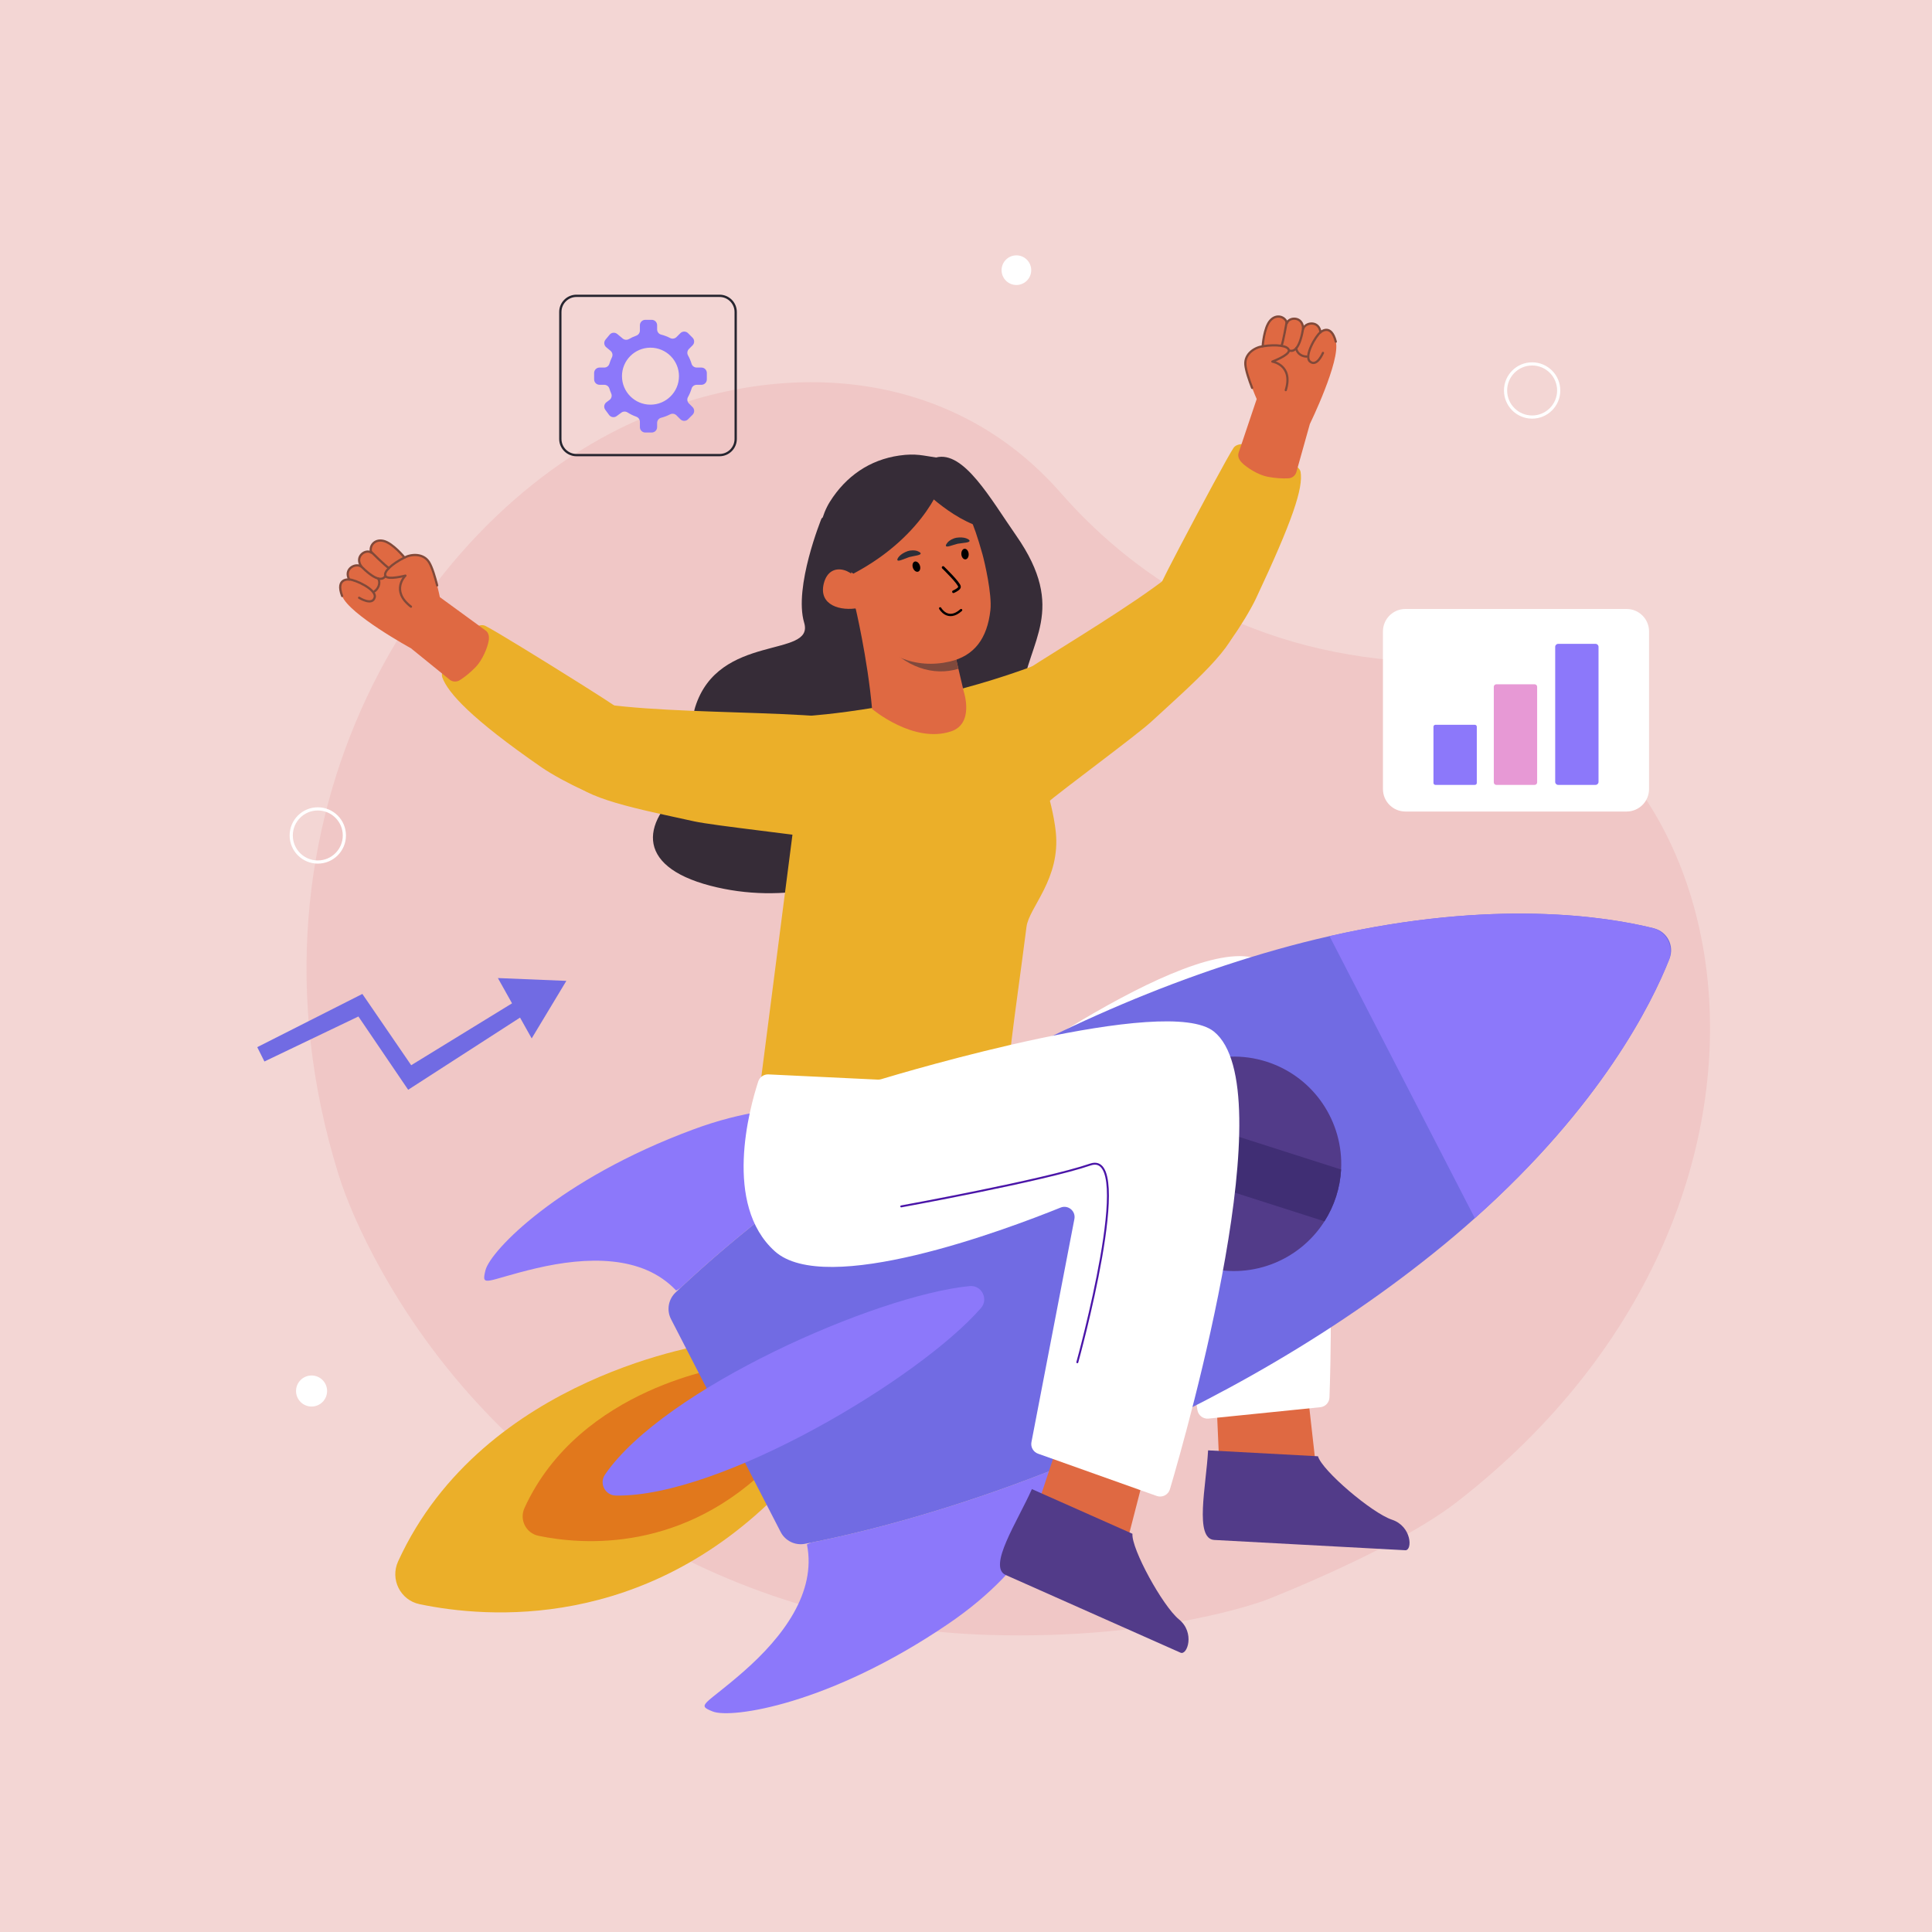 <?xml version="1.0" encoding="utf-8"?>
<!-- Generator: Adobe Illustrator 27.5.0, SVG Export Plug-In . SVG Version: 6.00 Build 0)  -->
<svg version="1.1" xmlns="http://www.w3.org/2000/svg" xmlns:xlink="http://www.w3.org/1999/xlink" x="0px" y="0px"
	 viewBox="0 0 500 500" style="enable-background:new 0 0 500 500;" xml:space="preserve">
<g id="BACKGROUND">
	<rect style="fill:#F3D6D4;" width="500" height="500"/>
</g>
<g id="OBJECTS">
	<path style="fill:#F0C7C6;" d="M255.731,423.116c-65.303-1.983-125.302-37.375-157.096-94.451
		c-5.371-9.642-9.044-18.28-11.086-24.88c-28.55-92.276,21.985-171.321,78.473-195.481c37.926-16.22,80.742-12.426,108.461,19.213
		c17.461,19.931,46.223,41.122,90.558,43.666c85.982,4.935,114.598,138.003,11.926,217.592
		c-15.9,12.325-49.301,25.288-49.301,25.288S300.61,424.479,255.731,423.116z"/>
	<g>
		<g>
			<polygon style="fill:#716BE3;" points="66.577,271.001 93.78,257.229 106.416,275.678 138.534,255.967 141.008,259.21 
				105.632,282.031 92.754,263.067 68.431,274.713 			"/>
			<polygon style="fill:#716BE3;" points="128.853,253.121 137.601,268.741 146.572,253.848 			"/>
		</g>
		<g>
			<g>
				
					<path style="fill:none;stroke:#26252F;stroke-width:0.596;stroke-linecap:round;stroke-linejoin:round;stroke-miterlimit:10;" d="
					M186.212,117.781h-37.015c-2.31,0-4.183-1.873-4.183-4.183V80.741c0-2.31,1.873-4.183,4.183-4.183h37.015
					c2.31,0,4.183,1.873,4.183,4.183v32.857C190.395,115.908,188.522,117.781,186.212,117.781z"/>
			</g>
			<path id="Screen_Part_00000070829751060453207610000015493808069554957704_" style="fill:#8C78FA;" d="M181.525,95.123h-1.214
				c-0.606,0-1.156-0.387-1.33-0.967c-0.231-0.77-0.544-1.505-0.928-2.194c-0.3-0.538-0.192-1.212,0.244-1.648l0.939-0.939
				c0.546-0.546,0.546-1.432,0-1.978l-1.174-1.174c-0.546-0.546-1.432-0.546-1.978,0l-0.994,0.994
				c-0.433,0.433-1.1,0.555-1.644,0.273c-0.742-0.385-1.532-0.689-2.36-0.9c-0.608-0.155-1.023-0.719-1.023-1.347v-1.073
				c0-0.772-0.626-1.399-1.399-1.399h-1.661c-0.772,0-1.399,0.626-1.399,1.399v1.382c0,0.604-0.392,1.127-0.961,1.328
				c-0.648,0.229-1.269,0.518-1.855,0.858c-0.517,0.299-1.161,0.263-1.621-0.118l-1.429-1.186c-0.594-0.493-1.476-0.412-1.97,0.183
				l-1.061,1.278c-0.493,0.594-0.411,1.476,0.183,1.969l1.112,0.923c0.493,0.409,0.65,1.103,0.367,1.678
				c-0.266,0.541-0.489,1.106-0.665,1.692c-0.175,0.581-0.724,0.968-1.33,0.968h-1.215c-0.772,0-1.399,0.626-1.399,1.399v1.661
				c0,0.772,0.626,1.399,1.399,1.399h1.206c0.61,0,1.164,0.388,1.34,0.972c0.133,0.441,0.293,0.869,0.477,1.285
				c0.263,0.594,0.07,1.29-0.452,1.676l-0.79,0.584c-0.621,0.459-0.753,1.335-0.294,1.956l0.987,1.336
				c0.459,0.621,1.335,0.753,1.956,0.294l1.22-0.901c0.473-0.349,1.107-0.355,1.604-0.04c0.695,0.44,1.442,0.805,2.23,1.084
				c0.569,0.201,0.961,0.723,0.961,1.326v1.383c0,0.772,0.626,1.399,1.399,1.399h1.661c0.772,0,1.399-0.626,1.399-1.399v-1.073
				c0-0.628,0.415-1.192,1.024-1.347c0.823-0.21,1.609-0.512,2.348-0.894c0.542-0.281,1.207-0.159,1.639,0.273l1.011,1.011
				c0.546,0.546,1.432,0.546,1.978,0l1.174-1.174c0.546-0.546,0.546-1.432,0-1.978l-0.948-0.948
				c-0.436-0.436-0.544-1.111-0.243-1.649c0.387-0.693,0.703-1.433,0.936-2.208c0.174-0.581,0.725-0.967,1.331-0.967h1.214
				c0.773,0,1.399-0.626,1.399-1.399v-1.661C182.924,95.749,182.298,95.123,181.525,95.123z M168.342,104.727
				c-4.073,0-7.375-3.302-7.375-7.375s3.302-7.375,7.375-7.375c4.073,0,7.375,3.302,7.375,7.375S172.415,104.727,168.342,104.727z"
				/>
		</g>
		<g>
			<g>
				<path style="fill:#FFFFFF;" d="M420.962,210.021h-57.246c-3.209,0-5.811-2.602-5.811-5.811v-40.798
					c0-3.209,2.602-5.811,5.811-5.811h57.246c3.209,0,5.811,2.602,5.811,5.811v40.798
					C426.772,207.42,424.171,210.021,420.962,210.021z"/>
			</g>
			<g>
				<path style="fill:#E799D5;" d="M397.166,203.128h-9.925c-0.357,0-0.646-0.289-0.646-0.646v-24.739
					c0-0.357,0.289-0.646,0.646-0.646h9.925c0.357,0,0.646,0.289,0.646,0.646v24.739
					C397.812,202.839,397.523,203.128,397.166,203.128z"/>
				<path style="fill:#8C78FA;" d="M412.933,203.128h-9.687c-0.422,0-0.764-0.342-0.764-0.765v-34.967
					c0-0.422,0.342-0.765,0.764-0.765h9.687c0.422,0,0.764,0.342,0.764,0.765v34.967
					C413.697,202.785,413.355,203.128,412.933,203.128z"/>
				<path style="fill:#8C78FA;" d="M381.696,203.128h-10.218c-0.276,0-0.499-0.223-0.499-0.499v-14.552
					c0-0.276,0.223-0.499,0.499-0.499h10.218c0.276,0,0.499,0.223,0.499,0.499v14.552
					C382.195,202.904,381.972,203.128,381.696,203.128z"/>
			</g>
		</g>
		<circle style="fill:#FFFFFF;" cx="80.634" cy="359.994" r="4.018"/>
		<circle style="fill:none;stroke:#FFFFFF;stroke-width:0.822;stroke-miterlimit:10;" cx="396.514" cy="101.057" r="6.877"/>
		<path style="fill:#FFFFFF;" d="M266.879,69.921c0,2.119-1.718,3.836-3.836,3.836c-2.119,0-3.836-1.717-3.836-3.836
			s1.718-3.836,3.836-3.836C265.161,66.084,266.879,67.802,266.879,69.921z"/>
		<circle style="fill:none;stroke:#FFFFFF;stroke-width:0.822;stroke-miterlimit:10;" cx="82.246" cy="216.217" r="6.877"/>
	</g>
	<g>
		<path style="fill:#EBAF29;" d="M184.295,347.692c0,0-59.134,8.001-81.267,56.395c-2.117,4.629,0.575,10.032,5.558,11.072
			c17.615,3.68,58.126,6.856,93.488-29.227L184.295,347.692z"/>
		<path style="fill:#E1781C;" d="M188.497,353.657c0,0-38.393,5.195-52.762,36.614c-1.374,3.005,0.374,6.513,3.608,7.189
			c11.436,2.389,37.738,4.451,60.697-18.976L188.497,353.657z"/>
		<path style="fill:#362C37;" d="M212.623,134.149c0,0-7.256,17.765-4.504,27.023c2.752,9.258-22.168,2.509-28.209,21.841
			c-2.131,6.821,3.156,16.116-1.296,19.491c-12.732,9.652-14.613,21.55,5.223,26.723c37.697,9.831,77.027-19.397,80.592-49.7
			c1.603-13.621,12.019-21.634-1.472-40.967c-6.581-9.431-13.535-22.03-20.706-20.162
			C235.079,120.267,212.623,134.149,212.623,134.149z"/>
		<path style="fill:#DF6942;" d="M314.88,363.851l0.649,14.822l25,0.565l-2.524-22.418
			C338.003,356.82,321.622,355.809,314.88,363.851z"/>
		<path style="fill:#FFFFFF;" d="M213.454,299.383c-1.133,0.371-1.873,1.453-1.815,2.644c0.363,7.424,2.834,33.018,19.648,39.527
			c16.486,6.381,53.337-26.01,65.012-36.837c1.55-1.438,4.071-0.556,4.398,1.533l9.19,58.661c0.217,1.386,1.48,2.36,2.876,2.218
			l28.932-2.941c1.312-0.133,2.324-1.21,2.372-2.528c0.575-15.9,2.953-109.137-20.142-113.922
			c-20.43-4.234-77.829,38.683-82.784,42.424c-0.232,0.175-0.485,0.306-0.762,0.397L213.454,299.383z"/>
		<path style="fill:#523B89;" d="M312.652,375.351c-0.496,9.214-3.612,22.908,1.62,23.189c4.301,0.232,47.501,2.556,49.407,2.659
			s1.721-6.193-3.444-7.904c-5.166-1.712-18.072-12.691-19.146-16.413L312.652,375.351z"/>
		<g>
			<g>
				<g>
					<g>
						<g>
							<path style="fill:#8C78FA;" d="M174.993,333.994c-8.706-9.286-23.225-8.806-36.186-5.775
								c-12.966,3.049-14.335,5.179-13.167,0.518c1.249-5.009,18.913-23.53,53.776-36.436c25.902-9.576,42.792-4.415,50.612-0.447
								c-21.231,13.588-39.663,28.062-53.983,41.506l-0.012,0.006C175.41,333.763,175.047,333.981,174.993,333.994z"/>
							<path style="fill:#8C78FA;" d="M184.475,442.939c-4.473-1.755-1.951-1.645,8.059-10.433
								c9.998-8.781,18.817-20.325,16.304-32.817c0.042-0.037,0.418-0.2,1.079-0.464c0,0,0,0,0.012-0.006
								c19.26-3.856,41.775-10.462,65.176-19.868c-1.308,8.67-6.91,25.419-29.75,40.939
								C214.607,441.187,189.279,444.83,184.475,442.939z"/>
						</g>
					</g>
					<path style="fill:#716BE3;" d="M275.105,379.352c-23.401,9.406-45.917,16.012-65.176,19.868
						c-0.012,0.006-0.012,0.006-0.012,0.006c-0.531,0.103-1.06,0.206-1.585,0.308c-2.546,0.492-5.109-0.753-6.296-3.057
						l-28.373-55.075c-1.192-2.314-0.706-5.132,1.185-6.921c0.392-0.371,0.787-0.742,1.186-1.114l0.012-0.006
						c14.321-13.444,32.752-27.918,53.983-41.506c29.33-18.771,63.979-35.841,100.428-46.117c4.68-1.323,9.233-2.474,13.625-3.465
						c42.84-9.732,72.008-5.01,83.965-2.022c3.436,0.859,5.325,4.526,4.03,7.822c-4.508,11.471-17.596,37.962-50.389,67.195
						c-3.356,3-6.937,6.04-10.731,9.082C341.429,348.063,307.416,366.367,275.105,379.352z"/>
					<path style="fill:#8C78FA;" d="M381.686,315.268l-37.606-72.996c42.267-9.601,71.225-5.134,83.476-2.143
						c3.702,0.904,5.747,4.873,4.334,8.412C427.214,260.254,414.041,286.426,381.686,315.268z"/>
				</g>
				<path style="fill:#523B89;" d="M310.895,327.627c-12.277-3.938-19.915-15.613-19.266-27.911
					c0.124-2.316,0.553-4.666,1.292-6.977c0.74-2.311,1.761-4.461,3.016-6.425c6.592-10.397,19.589-15.468,31.871-11.548
					c12.277,3.939,19.915,15.613,19.266,27.911c-0.124,2.316-0.553,4.666-1.292,6.977c-0.74,2.311-1.761,4.461-3.016,6.425
					C336.174,326.475,323.178,331.547,310.895,327.627z"/>
				<path style="fill:#402E74;" d="M342.767,316.078l-51.137-16.363c0.124-2.316,0.553-4.666,1.292-6.977
					c0.74-2.311,1.761-4.461,3.016-6.425l51.137,16.363c-0.124,2.316-0.553,4.666-1.292,6.977
					C345.043,311.964,344.022,314.115,342.767,316.078z"/>
				<path style="fill:#8C78FA;" d="M250.941,332.836c-24.18,2.361-79.108,26.501-94.37,48.787c-1.56,2.278,0.033,5.372,2.794,5.424
					c27.006,0.51,78.548-30.201,94.508-48.519C255.909,336.191,254.026,332.535,250.941,332.836z"/>
			</g>
		</g>
		<path style="fill:#EBAF29;" d="M196.5,282.801l12.538-97.519c0,0,27.986-1.691,58.15-12.841c0,0,0.353,8.22,0.889,20.089
			c0.169,3.74,4.26,14.397,5.15,22.678c1.321,12.288-6.917,19.553-7.574,24.678c-3.173,24.748-5.511,38.134-4.721,45.206
			C262.523,299.324,215.647,302.774,196.5,282.801z"/>
		<g id="upper_hand_00000031165771456591476900000011148929641978145164_">
			<path style="fill:#EBAF29;" d="M270.466,208.218c4.929-4.179,23.63-17.893,27.481-21.436
				c11.052-10.157,21.718-19.327,22.528-26.013c0.414-3.428-4.881-5.172-7.571-8.214c-1.267-1.432-2.752-2.463-4.58-2.959
				c-4.164-1.141,3.533-6.457-5.664-0.567c-3.156,2.021,3.979-3.086,0,0c-20.652,16.01-61.389,36.265-60.179,44.441
				C243.676,201.648,248.791,226.625,270.466,208.218z"/>
		</g>
		<path style="fill:#EBAF29;" d="M301.493,163.294c2.6,3.766,7.169,5.879,11.698,4.408c2.22-0.723,3.713,0.088,5.677-2.581
			c1.864-2.522,4.811-7.33,6.164-10.208c9.502-20.217,12.281-28.62,11.554-32.812c-0.298-1.716-4.616-3.632-8.786-5.574
			c-3.437-1.601-7.388-2.328-8.55-0.624c-1.299,1.892-8.365,15.04-13.538,24.903c-0.08,0.151-0.16,0.302-0.241,0.453
			c-0.004,0.02-0.017,0.038-0.031,0.056c-0.244,0.473-0.475,0.927-0.716,1.379c-1.829,3.493-3.32,6.407-4.071,7.976
			C298.416,155.28,299.168,159.943,301.493,163.294z"/>
		<path style="fill:#DF6942;" d="M338.986,109.742l-3.485,12.437c-0.274,0.923-1.101,1.56-2.062,1.61
			c-1.525,0.08-3.329-0.011-5.406-0.412c-2.348-0.455-5.353-2.301-6.657-3.658c-0.688-0.716-1.139-1.618-0.817-2.558l4.675-13.894
			c0,0-2.74-6.157-2.938-8.933c-0.198-2.776,2.422-4.437,4.481-4.715c0,0,0.304-4.752,1.936-6.638
			c1.631-1.875,3.927-1.027,4.353,0.633c0.537-1.648,4.157-1.794,4.174,1.475c0.699-1.802,4.165-2.132,4.494,0.912
			c0,0,2.704-2.505,3.971,2.422C346.972,93.34,338.986,109.742,338.986,109.742z"/>
		
			<path style="fill:none;stroke:#814939;stroke-width:0.574;stroke-linecap:round;stroke-linejoin:round;stroke-miterlimit:10;" d="
			M324.046,100.384c-0.767-1.984-1.641-4.526-1.75-6.049c-0.198-2.776,2.422-4.437,4.481-4.715c0,0,0.304-4.752,1.936-6.638
			c1.631-1.875,3.927-1.027,4.353,0.633c0.537-1.648,4.157-1.794,4.174,1.475c0.699-1.802,4.165-2.132,4.494,0.912
			c0,0,2.704-2.505,3.971,2.422"/>
		<g>
			
				<path style="fill:none;stroke:#814939;stroke-width:0.574;stroke-linecap:round;stroke-linejoin:round;stroke-miterlimit:10;" d="
				M332.756,100.963c2.01-6.523-3.474-7.384-3.474-7.384s4.364-1.636,4.281-2.874c-0.083-1.237-3.162-1.648-6.792-1.088"/>
			
				<path style="fill:none;stroke:#814939;stroke-width:0.574;stroke-linecap:round;stroke-linejoin:round;stroke-miterlimit:10;" d="
				M332.983,83.38c0,0-0.898,5.138-1.326,6.135"/>
			
				<path style="fill:none;stroke:#814939;stroke-width:0.574;stroke-linecap:round;stroke-linejoin:round;stroke-miterlimit:10;" d="
				M333.749,90.73c1.38,0.412,2.736-0.97,3.566-6.077"/>
			
				<path style="fill:none;stroke:#814939;stroke-width:0.574;stroke-linecap:round;stroke-linejoin:round;stroke-miterlimit:10;" d="
				M335.474,90.112c0.155,1.491,1.637,2.187,2.695,2.168"/>
			
				<path style="fill:none;stroke:#814939;stroke-width:0.574;stroke-linecap:round;stroke-linejoin:round;stroke-miterlimit:10;" d="
				M341.731,86.001c-1.206,0.857-4.292,6.177-2.733,7.543c1.811,1.587,3.381-2.214,3.381-2.214"/>
		</g>
		<path style="fill:#DF6942;" d="M273.232,375.423l-4.677,14.08l23.157,9.437l5.631-21.846
			C297.344,377.095,282.399,370.313,273.232,375.423z"/>
		<path style="fill:#FFFFFF;" d="M198.873,278.053c-1.191-0.057-2.268,0.69-2.638,1.824c-2.307,7.066-9.119,31.86,4.271,43.934
			c13.16,11.865,59.32-5.375,73.975-11.291c1.94-0.783,3.968,0.897,3.573,2.951l-11.117,57.753c-0.246,1.28,0.479,2.549,1.707,2.987
			l30.716,10.94c1.428,0.509,2.989-0.285,3.418-1.739c4.85-16.445,29.518-103.711,11.404-118.43
			c-12.045-9.786-80.116,10.493-86.14,12.314c-0.288,0.087-0.581,0.122-0.882,0.108L198.873,278.053z"/>
		<path style="fill:#523B89;" d="M267.052,385.375c-3.747,8.432-11.539,20.116-6.751,22.244
			c3.936,1.749,43.471,19.317,45.216,20.092c1.745,0.775,3.815-5.172-0.401-8.613c-4.216-3.441-12.362-18.298-12.039-22.159
			L267.052,385.375z"/>
		<g id="upper_hand_00000174600521304337692190000018307136057756919432_">
			<path style="fill:#EBAF29;" d="M214.133,217.288c-6.361-1.138-29.42-3.603-34.53-4.733c-14.659-3.232-28.487-5.804-32.546-11.179
				c-2.08-2.756,1.623-6.923,2.421-10.905c0.376-1.874,1.143-3.513,2.474-4.859c3.027-3.078-6.299-3.808,4.613-3.335
				c3.745,0.162-4.991-0.67,0,0c25.9,3.471,71.298,0.524,74.359,8.202C233.998,198.151,242.121,222.319,214.133,217.288z"/>
		</g>
		<path style="fill:#EBAF29;" d="M164.739,194.026c-0.357,4.562-3.246,8.685-7.901,9.687c-2.283,0.49-3.167,1.941-6.206,0.619
			c-2.878-1.245-7.842-3.922-10.457-5.731c-18.371-12.709-24.23-19.298-25.706-23.288c-0.604-1.633,1.403-4.741,4.033-8.514
			c2.168-3.11,5.219-5.724,7.08-4.834c2.074,0.983,14.787,8.803,24.215,14.734c0.145,0.09,0.29,0.18,0.435,0.271
			c0.013,0.015,0.034,0.024,0.055,0.033c0.449,0.286,0.876,0.563,1.312,0.833c3.336,2.102,6.089,3.872,7.527,4.852
			C163.375,185.552,165.067,189.961,164.739,194.026z"/>
		<g>
			<g>
				<g>
					<g>
						<path style="fill:#362C37;" d="M214.77,129.86c4.135-6.594,10.268-10.864,17.973-11.967c4.347-0.622,6.264,0.056,9.508,0.506
							c3.244,0.45,6.287,1.776,8.494,4.196c2.621,2.874,4.934,6.171,5.839,9.955c0.929,3.886,1.863,7.799,2.064,11.79
							c0.202,3.991-0.369,8.107-2.292,11.61l-9.838,3.018c-5.531,0.891-10.131,13.217-15.703,12.634
							c-5.572-0.584-12.266-12.082-15.763-16.459C210.193,149.061,210.634,136.454,214.77,129.86z"/>
					</g>
				</g>
			</g>
		</g>
		<path style="fill:#DF6942;" d="M246.191,189.258c-9.734,3.309-20.501-5.785-20.501-5.785c-1.164-13.146-4.372-26.56-4.372-26.56
			c-3.08-7.901,12.024-21.308,22.718,1.612l1.303,3.078l4.115,17.513C249.454,179.116,252.155,187.233,246.191,189.258z"/>
		<path style="fill:#80493C;" d="M248.015,173.084c-6.329,1.932-13.851-0.223-19.688-7.467l17.157-3.803L248.015,173.084z"/>
		<g>
			<path style="fill:#DF6942;" d="M245.78,171.212c-8.64,1.996-17.476-1.207-22.35-9.82c-7.085-12.519-1.511-16.458,1.366-20.805
				c3.943-5.957,9.513-11.391,14.855-12.469c6.425-1.295,9.687-2.34,14.619,15.35c0.512,1.836,2.511,10.324,2.047,14.452
				C255.495,165.232,252.18,169.734,245.78,171.212z"/>
		</g>
		<path style="fill:#DF6942;" d="M222.888,152.433c-0.765-4.756-8.101-7.882-9.699-1.39c-1.384,5.62,4.393,7.214,9.041,6.284
			L222.888,152.433z"/>
		<path d="M236.585,145.401c0.455-0.272,1.082,0.064,1.4,0.75c0.318,0.686,0.207,1.464-0.248,1.736
			c-0.455,0.272-1.082-0.064-1.4-0.75C236.019,146.45,236.13,145.673,236.585,145.401z"/>
		<g>
			<path style="fill:#2C2E38;" d="M238.265,143.256c-0.03,0.455-1.45,0.539-2.957,0.916c-1.517,0.529-2.772,1.175-3.019,0.83
				c-0.195-0.107,0.04-0.607,0.475-1.075c0.435-0.468,1.208-0.96,2.105-1.28c0.963-0.309,1.902-0.238,2.43-0.079
				C237.957,142.825,238.28,143.029,238.265,143.256z"/>
		</g>
		<path style="fill:none;stroke:#000000;stroke-width:0.68;stroke-linecap:round;stroke-miterlimit:10;" d="M244.073,146.862
			c0,0,4.289,4.155,4.246,5c0.038,0.438-0.853,0.963-1.565,1.282"/>
		<path d="M249.755,142.024c-0.527-0.06-0.958,0.506-0.964,1.262c-0.005,0.757,0.417,1.418,0.944,1.478
			c0.527,0.059,0.958-0.506,0.964-1.262C250.705,142.745,250.283,142.084,249.755,142.024z"/>
		<g>
			<path style="fill:#2C2E38;" d="M244.822,141.315c0.235,0.389,1.53-0.212,3.035-0.595c1.584-0.253,2.99-0.278,3.05-0.7
				c0.123-0.188-0.313-0.518-0.912-0.725c-0.599-0.208-1.509-0.275-2.448-0.132c-0.994,0.184-1.791,0.693-2.186,1.085
				C244.897,140.787,244.704,141.121,244.822,141.315z"/>
		</g>
		<path style="fill:none;stroke:#000000;stroke-width:0.68;stroke-linecap:round;stroke-miterlimit:10;" d="M233.973,145.323"/>
		<g>
			<g>
				<g>
					<g>
						<g>
							<g>
								<path style="fill:#362C37;" d="M217.384,146.055l3.456,2.41c19.171-10.1,23.655-24.982,22.699-23.922
									c0,0-5.094-2.709-10.958-2.211c-5.864,0.498-17.088,2.491-17.598,9.478C214.472,138.798,217.384,146.055,217.384,146.055z"
									/>
							</g>
						</g>
					</g>
				</g>
			</g>
		</g>
		<path style="fill:#362C37;" d="M236.833,124.721c0,0,9.192,10.104,18.461,12.059C255.294,136.78,253.706,123.869,236.833,124.721z
			"/>
		<path style="fill:none;stroke:#000000;stroke-width:0.604;stroke-linecap:round;stroke-miterlimit:10;" d="M243.315,157.443
			c0,0,1.959,3.534,5.417,0.451"/>
		<path style="fill:#DF6942;" d="M106.348,167.768l10.031,8.137c0.757,0.595,1.8,0.637,2.613,0.123
			c1.291-0.816,2.71-1.932,4.174-3.461c1.653-1.728,3.039-4.971,3.32-6.832c0.148-0.982-0.006-1.979-0.811-2.56l-11.844-8.638
			c0,0-1.322-6.608-2.764-8.988c-1.442-2.38-4.541-2.221-6.382-1.259c0,0-2.994-3.702-5.415-4.299
			c-2.415-0.588-3.799,1.431-3.187,3.032c-1.39-1.035-4.429,0.938-2.554,3.615c-1.612-1.067-4.631,0.667-3.141,3.341
			c0,0-3.654-0.482-1.842,4.271C90.352,158.996,106.348,167.768,106.348,167.768z"/>
		
			<path style="fill:none;stroke:#814939;stroke-width:0.574;stroke-linecap:round;stroke-linejoin:round;stroke-miterlimit:10;" d="
			M113.134,151.497c-0.521-2.062-1.276-4.642-2.067-5.948c-1.442-2.38-4.541-2.221-6.382-1.259c0,0-2.994-3.702-5.415-4.299
			c-2.415-0.588-3.799,1.431-3.187,3.032c-1.39-1.035-4.429,0.938-2.554,3.615c-1.612-1.067-4.631,0.667-3.141,3.341
			c0,0-3.654-0.482-1.842,4.271"/>
		<g>
			
				<path style="fill:none;stroke:#814939;stroke-width:0.574;stroke-linecap:round;stroke-linejoin:round;stroke-miterlimit:10;" d="
				M106.36,157.004c-5.409-4.162-1.432-8.034-1.432-8.034s-4.507,1.186-5.155,0.128c-0.648-1.058,1.628-3.172,4.915-4.813"/>
			
				<path style="fill:none;stroke:#814939;stroke-width:0.574;stroke-linecap:round;stroke-linejoin:round;stroke-miterlimit:10;" d="
				M96.014,142.783c0,0,3.702,3.675,4.628,4.241"/>
			
				<path style="fill:none;stroke:#814939;stroke-width:0.574;stroke-linecap:round;stroke-linejoin:round;stroke-miterlimit:10;" d="
				M99.636,149.225c-0.888,1.134-2.793,0.789-6.422-2.899"/>
			
				<path style="fill:none;stroke:#814939;stroke-width:0.574;stroke-linecap:round;stroke-linejoin:round;stroke-miterlimit:10;" d="
				M97.871,149.717c0.735,1.306-0.072,2.731-0.946,3.327"/>
			
				<path style="fill:none;stroke:#814939;stroke-width:0.574;stroke-linecap:round;stroke-linejoin:round;stroke-miterlimit:10;" d="
				M90.39,149.978c1.48,0.002,7.072,2.562,6.589,4.577c-0.562,2.342-4.039,0.147-4.039,0.147"/>
		</g>
		<path style="fill:none;stroke:#4A15A8;stroke-width:0.5;stroke-linecap:round;stroke-linejoin:round;stroke-miterlimit:10;" d="
			M233.242,312.214c0,0,36.977-6.723,48.93-10.832c11.952-4.109-3.362,51.171-3.362,51.171"/>
	</g>
</g>
</svg>
